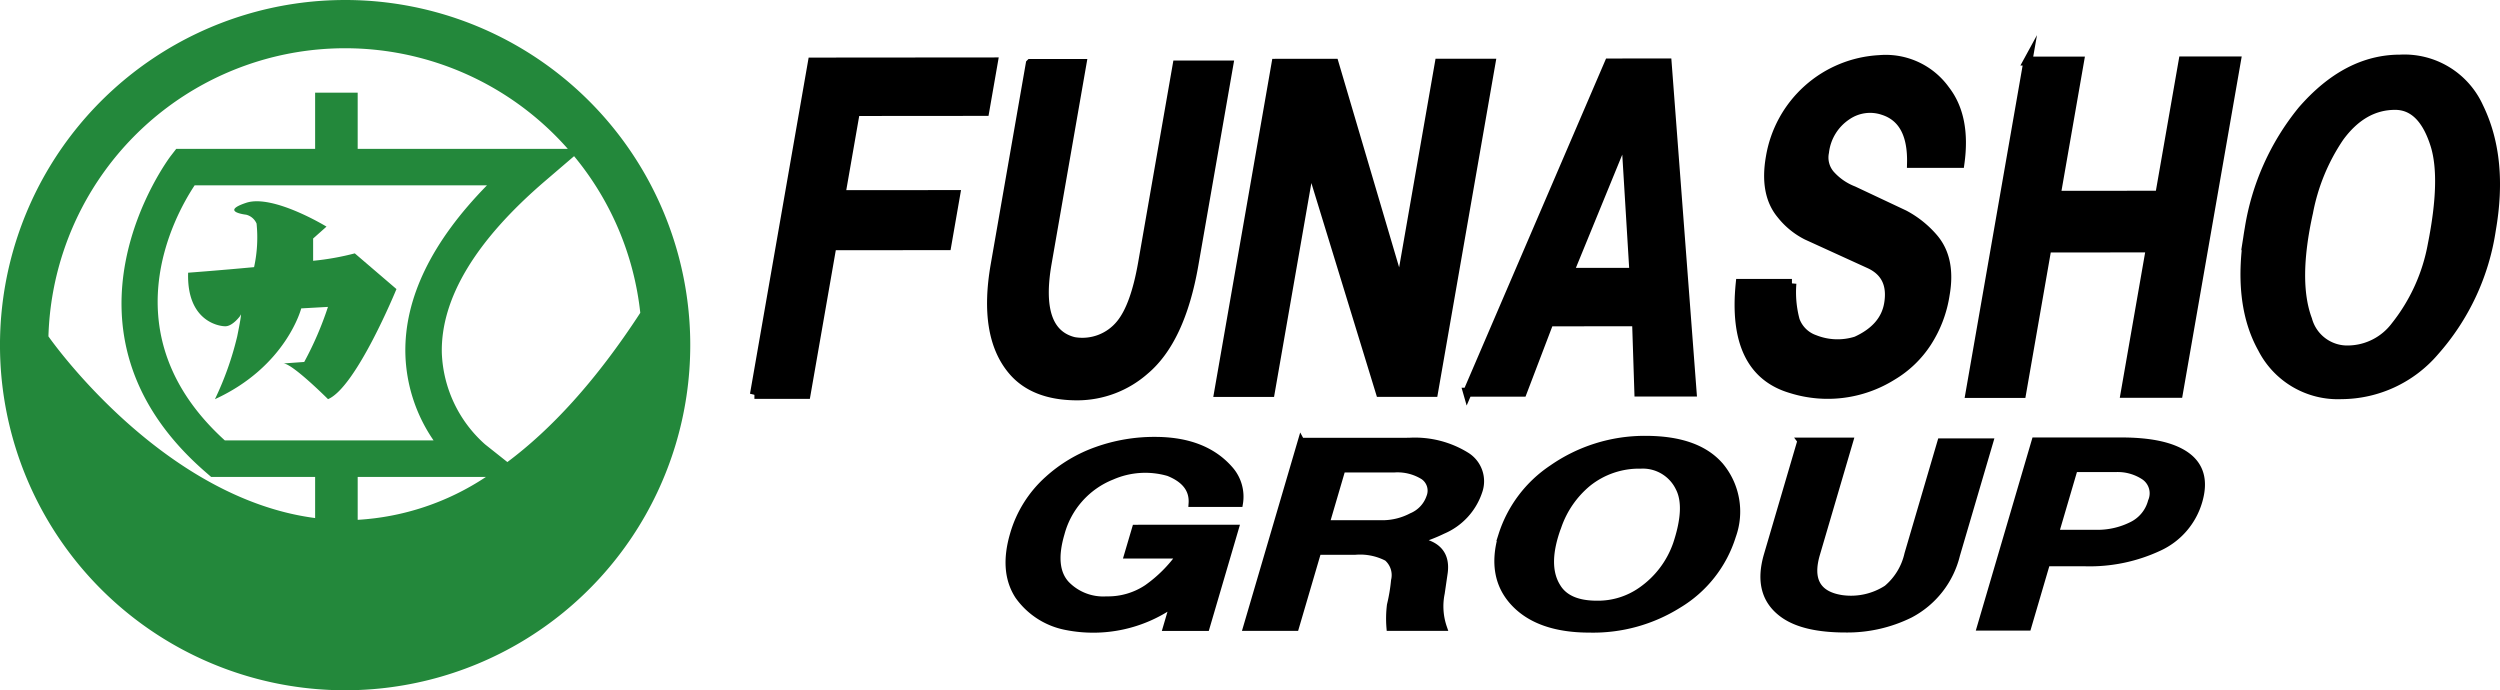 <svg id="logo_funasho" xmlns="http://www.w3.org/2000/svg" width="280.5" height="77.447" viewBox="0 0 280.5 77.447">
  <g id="グループ_74791" data-name="グループ 74791">
    <path id="パス_132192" data-name="パス 132192" d="M38.724,0A38.724,38.724,0,1,0,77.447,38.724,38.723,38.723,0,0,0,38.724,0ZM5.434,37.741A33.3,33.3,0,0,1,63.706,16.7H40.132V10.4H35.357v6.3H19.775l-.615.795c-.148.192-14.657,19.411,3.952,35.514l.576.5H35.357v4.616C18.056,55.874,5.511,37.851,5.434,37.741ZM48.648,49.416H25.228C12.149,37.55,19.586,24.192,21.839,20.794h32.8c-6.2,6.326-9.273,12.65-9.157,18.849A17.931,17.931,0,0,0,48.648,49.416Zm5.879,4.093a29.07,29.07,0,0,1-14.394,4.816V53.509Zm2.4-1.666-2.5-1.984a14.421,14.421,0,0,1-4.855-10.293C49.462,33.472,53.362,26.99,61.169,20.3l3.243-2.779A33.161,33.161,0,0,1,71.84,35.1c-5,7.676-10.009,13.078-14.908,16.739Z" fill="#23883b"/>
    <path id="パス_132193" data-name="パス 132193" d="M48.873,38.127a29.844,29.844,0,0,1-4.674.833v-2.5l1.5-1.335s-6.009-3.672-9.013-2.671,0,1.335,0,1.335a1.715,1.715,0,0,1,1.168,1,15.576,15.576,0,0,1-.28,4.883c-3.961.371-7.4.625-7.4.625-.167,5.341,3.338,6.009,4.173,6.009s1.669-1.168,1.669-1.168.334-1-.334,2.3a34.961,34.961,0,0,1-2.5,7.049C41.195,50.813,42.864,44.3,42.864,44.3l3-.167A37.48,37.48,0,0,1,43.2,50.311l-2.336.167c1,0,5.007,4.006,5.007,4.006,3.172-1.335,7.678-12.352,7.678-12.352Z" transform="translate(-9.066 -9.699)" fill="#23883b"/>
  </g>
  <g id="グループ_74793" data-name="グループ 74793" transform="translate(84.644 6.636)">
    <path id="パス_132194" data-name="パス 132194" d="M121,47.246l6.508-37.3,20.311-.017-.97,5.558-14.508.012-1.627,9.323,12.876-.01-1,5.738-12.876.01-2.91,16.675-5.8,0Z" transform="translate(-121.002 -9.621)" stroke="#000" stroke-miterlimit="10" stroke-width="1"/>
    <path id="パス_132195" data-name="パス 132195" d="M163.393,10.181l5.8,0-3.911,22.413q-1.345,7.712,3,8.783a5.512,5.512,0,0,0,5.242-1.977q1.61-1.972,2.458-6.815l3.88-22.234,5.8,0-3.911,22.413q-1.47,8.43-5.512,11.837a11.482,11.482,0,0,1-7.573,2.875q-4.9,0-7.3-2.862-3.3-3.939-1.924-11.831l3.942-22.593Z" transform="translate(-132.433 -9.694)" stroke="#000" stroke-miterlimit="10" stroke-width="1"/>
    <path id="パス_132196" data-name="パス 132196" d="M195.454,47.08,201.9,10.142l6.529-.006,7.408,25.093,4.38-25.1,5.8,0-6.445,36.938-5.984,0-7.858-25.631-4.474,25.64Z" transform="translate(-143.373 -9.677)" stroke="#000" stroke-miterlimit="10" stroke-width="1"/>
    <path id="パス_132197" data-name="パス 132197" d="M235.38,47.049,251.256,10.1l6.529-.006,2.8,36.929-5.984.006-.256-7.888-9.793.008-3.009,7.891-6.166,0Zm11.414-13.456,7.254-.006-.937-15.417Z" transform="translate(-155.37 -9.671)" stroke="#000" stroke-miterlimit="10" stroke-width="1"/>
    <path id="パス_132198" data-name="パス 132198" d="M279.069,34.666l5.8,0a12.184,12.184,0,0,0,.368,4.124,3.55,3.55,0,0,0,2.164,2.15,6.953,6.953,0,0,0,4.684.176q3.149-1.436,3.621-4.127.563-3.229-2.119-4.48l-7.055-3.221a8.593,8.593,0,0,1-2.857-2.328q-1.953-2.326-1.231-6.453A13.111,13.111,0,0,1,294.693,9.554a8.228,8.228,0,0,1,7.386,3.4Q304.446,16,303.723,21.2l-5.44,0q.118-4.84-3.138-5.913a4.586,4.586,0,0,0-4.085.541,5.706,5.706,0,0,0-2.533,4.125,2.935,2.935,0,0,0,.651,2.509,6.7,6.7,0,0,0,2.589,1.791l5.7,2.685a11.288,11.288,0,0,1,3.339,2.687q1.947,2.33,1.263,6.274a13.645,13.645,0,0,1-2.027,5.379,11.912,11.912,0,0,1-3.922,3.768A13.67,13.67,0,0,1,284.8,46.495q-6.733-1.966-5.736-11.829Z" transform="translate(-168.458 -9.505)" stroke="#000" stroke-miterlimit="10" stroke-width="1"/>
    <path id="パス_132199" data-name="パス 132199" d="M322.471,9.785l5.8,0-2.628,15.061,11.607-.01L339.881,9.77l5.984,0-6.508,37.3-5.984,0,2.847-16.316-11.607.01-2.847,16.316-5.8,0,6.508-37.3Z" transform="translate(-179.583 -9.571)" stroke="#000" stroke-miterlimit="10" stroke-width="1"/>
    <path id="パス_132200" data-name="パス 132200" d="M360.551,28.5a27.939,27.939,0,0,1,5.943-13.271q4.988-5.74,10.976-5.747a9.176,9.176,0,0,1,8.854,5.372q2.808,5.736,1.4,13.8a26.4,26.4,0,0,1-6.368,13.631,13.837,13.837,0,0,1-10.457,4.85,9.518,9.518,0,0,1-8.886-5.192q-2.9-5.2-1.461-13.445Zm6.66-1.8q-1.712,7.712-.1,12.012a4.605,4.605,0,0,0,4.665,3.4,6.711,6.711,0,0,0,5.185-2.695,20.58,20.58,0,0,0,4.134-9.146q1.462-7.351.307-11.116-1.395-4.479-4.477-4.478-3.63,0-6.248,3.591a22.449,22.449,0,0,0-3.464,8.429Z" transform="translate(-192.837 -9.487)" stroke="#000" stroke-miterlimit="10" stroke-width="1"/>
    <g id="グループ_74792" data-name="グループ 74792" transform="translate(28.544 42.633)">
      <path id="パス_132201" data-name="パス 132201" d="M187.707,77.726l-5.362,0q.168-2.336-2.618-3.454a9.334,9.334,0,0,0-6.346.41,9.529,9.529,0,0,0-5.685,6.4q-1.134,3.863.577,5.691a5.771,5.771,0,0,0,4.509,1.726,7.873,7.873,0,0,0,4.539-1.324,15.362,15.362,0,0,0,3.668-3.66l-5.881,0,.9-3.049,11.243-.006-3.282,11.18-4.5,0,.775-2.643a15.553,15.553,0,0,1-11.988,2.546,8.56,8.56,0,0,1-5.386-3.451q-1.788-2.744-.565-6.911a13.19,13.19,0,0,1,3.895-6.2,16.248,16.248,0,0,1,5.452-3.254,19.162,19.162,0,0,1,6.555-1.121q5.533,0,8.385,3.248A4.632,4.632,0,0,1,187.707,77.726Z" transform="translate(-161.807 -70.488)" stroke="#000" stroke-miterlimit="10" stroke-width="0.735"/>
      <path id="パス_132202" data-name="パス 132202" d="M206.058,70.747l12.107-.006a11,11,0,0,1,6.441,1.622,3.4,3.4,0,0,1,1.4,4.064,7.26,7.26,0,0,1-4.05,4.371,18.063,18.063,0,0,1-2.923,1.12q3.483.508,3.107,3.555l-.34,2.338a7.324,7.324,0,0,0,.25,3.862l-6.054,0a12.36,12.36,0,0,1,.054-2.541,19.293,19.293,0,0,0,.46-2.744,2.565,2.565,0,0,0-.811-2.541,6.568,6.568,0,0,0-3.6-.709l-4.152,0-2.506,8.537-5.535,0,6.147-20.937Zm2.819,9.246,6.4,0a7.053,7.053,0,0,0,3.18-.815,3.582,3.582,0,0,0,2.01-2.135,1.933,1.933,0,0,0-.7-2.336,5.507,5.507,0,0,0-3.221-.811l-5.881,0-1.79,6.1Z" transform="translate(-173.256 -70.525)" stroke="#000" stroke-miterlimit="10" stroke-width="0.735"/>
      <path id="パス_132203" data-name="パス 132203" d="M240.662,81.212a14.186,14.186,0,0,1,5.668-7.523A18.166,18.166,0,0,1,256.8,70.432q5.878,0,8.445,3.044a8.038,8.038,0,0,1,1.335,7.824,13.775,13.775,0,0,1-6.073,7.726,18.037,18.037,0,0,1-9.973,2.749q-5.708,0-8.475-2.942t-1.394-7.622Zm6.352-1.02q-1.632,4.371-.1,6.808,1.159,1.932,4.449,1.929a8.425,8.425,0,0,0,4.945-1.527,10.532,10.532,0,0,0,3.943-5.184q1.393-4.167.294-6.3a4.482,4.482,0,0,0-4.27-2.539,9.156,9.156,0,0,0-5.959,2.035,10.88,10.88,0,0,0-3.3,4.778Z" transform="translate(-185.364 -70.432)" stroke="#000" stroke-miterlimit="10" stroke-width="0.735"/>
      <path id="パス_132204" data-name="パス 132204" d="M287.031,70.709l5.535,0-3.73,12.7q-1.284,4.371,2.862,4.978a7.414,7.414,0,0,0,5-1.121,7.05,7.05,0,0,0,2.345-3.862l3.7-12.6,5.535,0-3.731,12.7a10.309,10.309,0,0,1-5.256,6.711,15.925,15.925,0,0,1-7.223,1.629q-4.669,0-6.96-1.622-3.151-2.233-1.836-6.706l3.76-12.805Z" transform="translate(-198.187 -70.514)" stroke="#000" stroke-miterlimit="10" stroke-width="0.735"/>
      <path id="パス_132205" data-name="パス 132205" d="M323.755,70.69l9.686,0q5.015,0,7.306,1.622,2.43,1.728,1.418,5.182a8.244,8.244,0,0,1-4.462,5.184,18.363,18.363,0,0,1-8.291,1.732l-4.324,0-2.118,7.216-5.362,0,6.147-20.936Zm2.318,10.363,4.67,0a8.6,8.6,0,0,0,3.9-.916,4.116,4.116,0,0,0,2.159-2.643,2.263,2.263,0,0,0-.751-2.744,5.377,5.377,0,0,0-3.191-.913l-4.67,0-2.119,7.216Z" transform="translate(-208.621 -70.508)" stroke="#000" stroke-miterlimit="10" stroke-width="0.735"/>
    </g>
  </g>
</svg>
